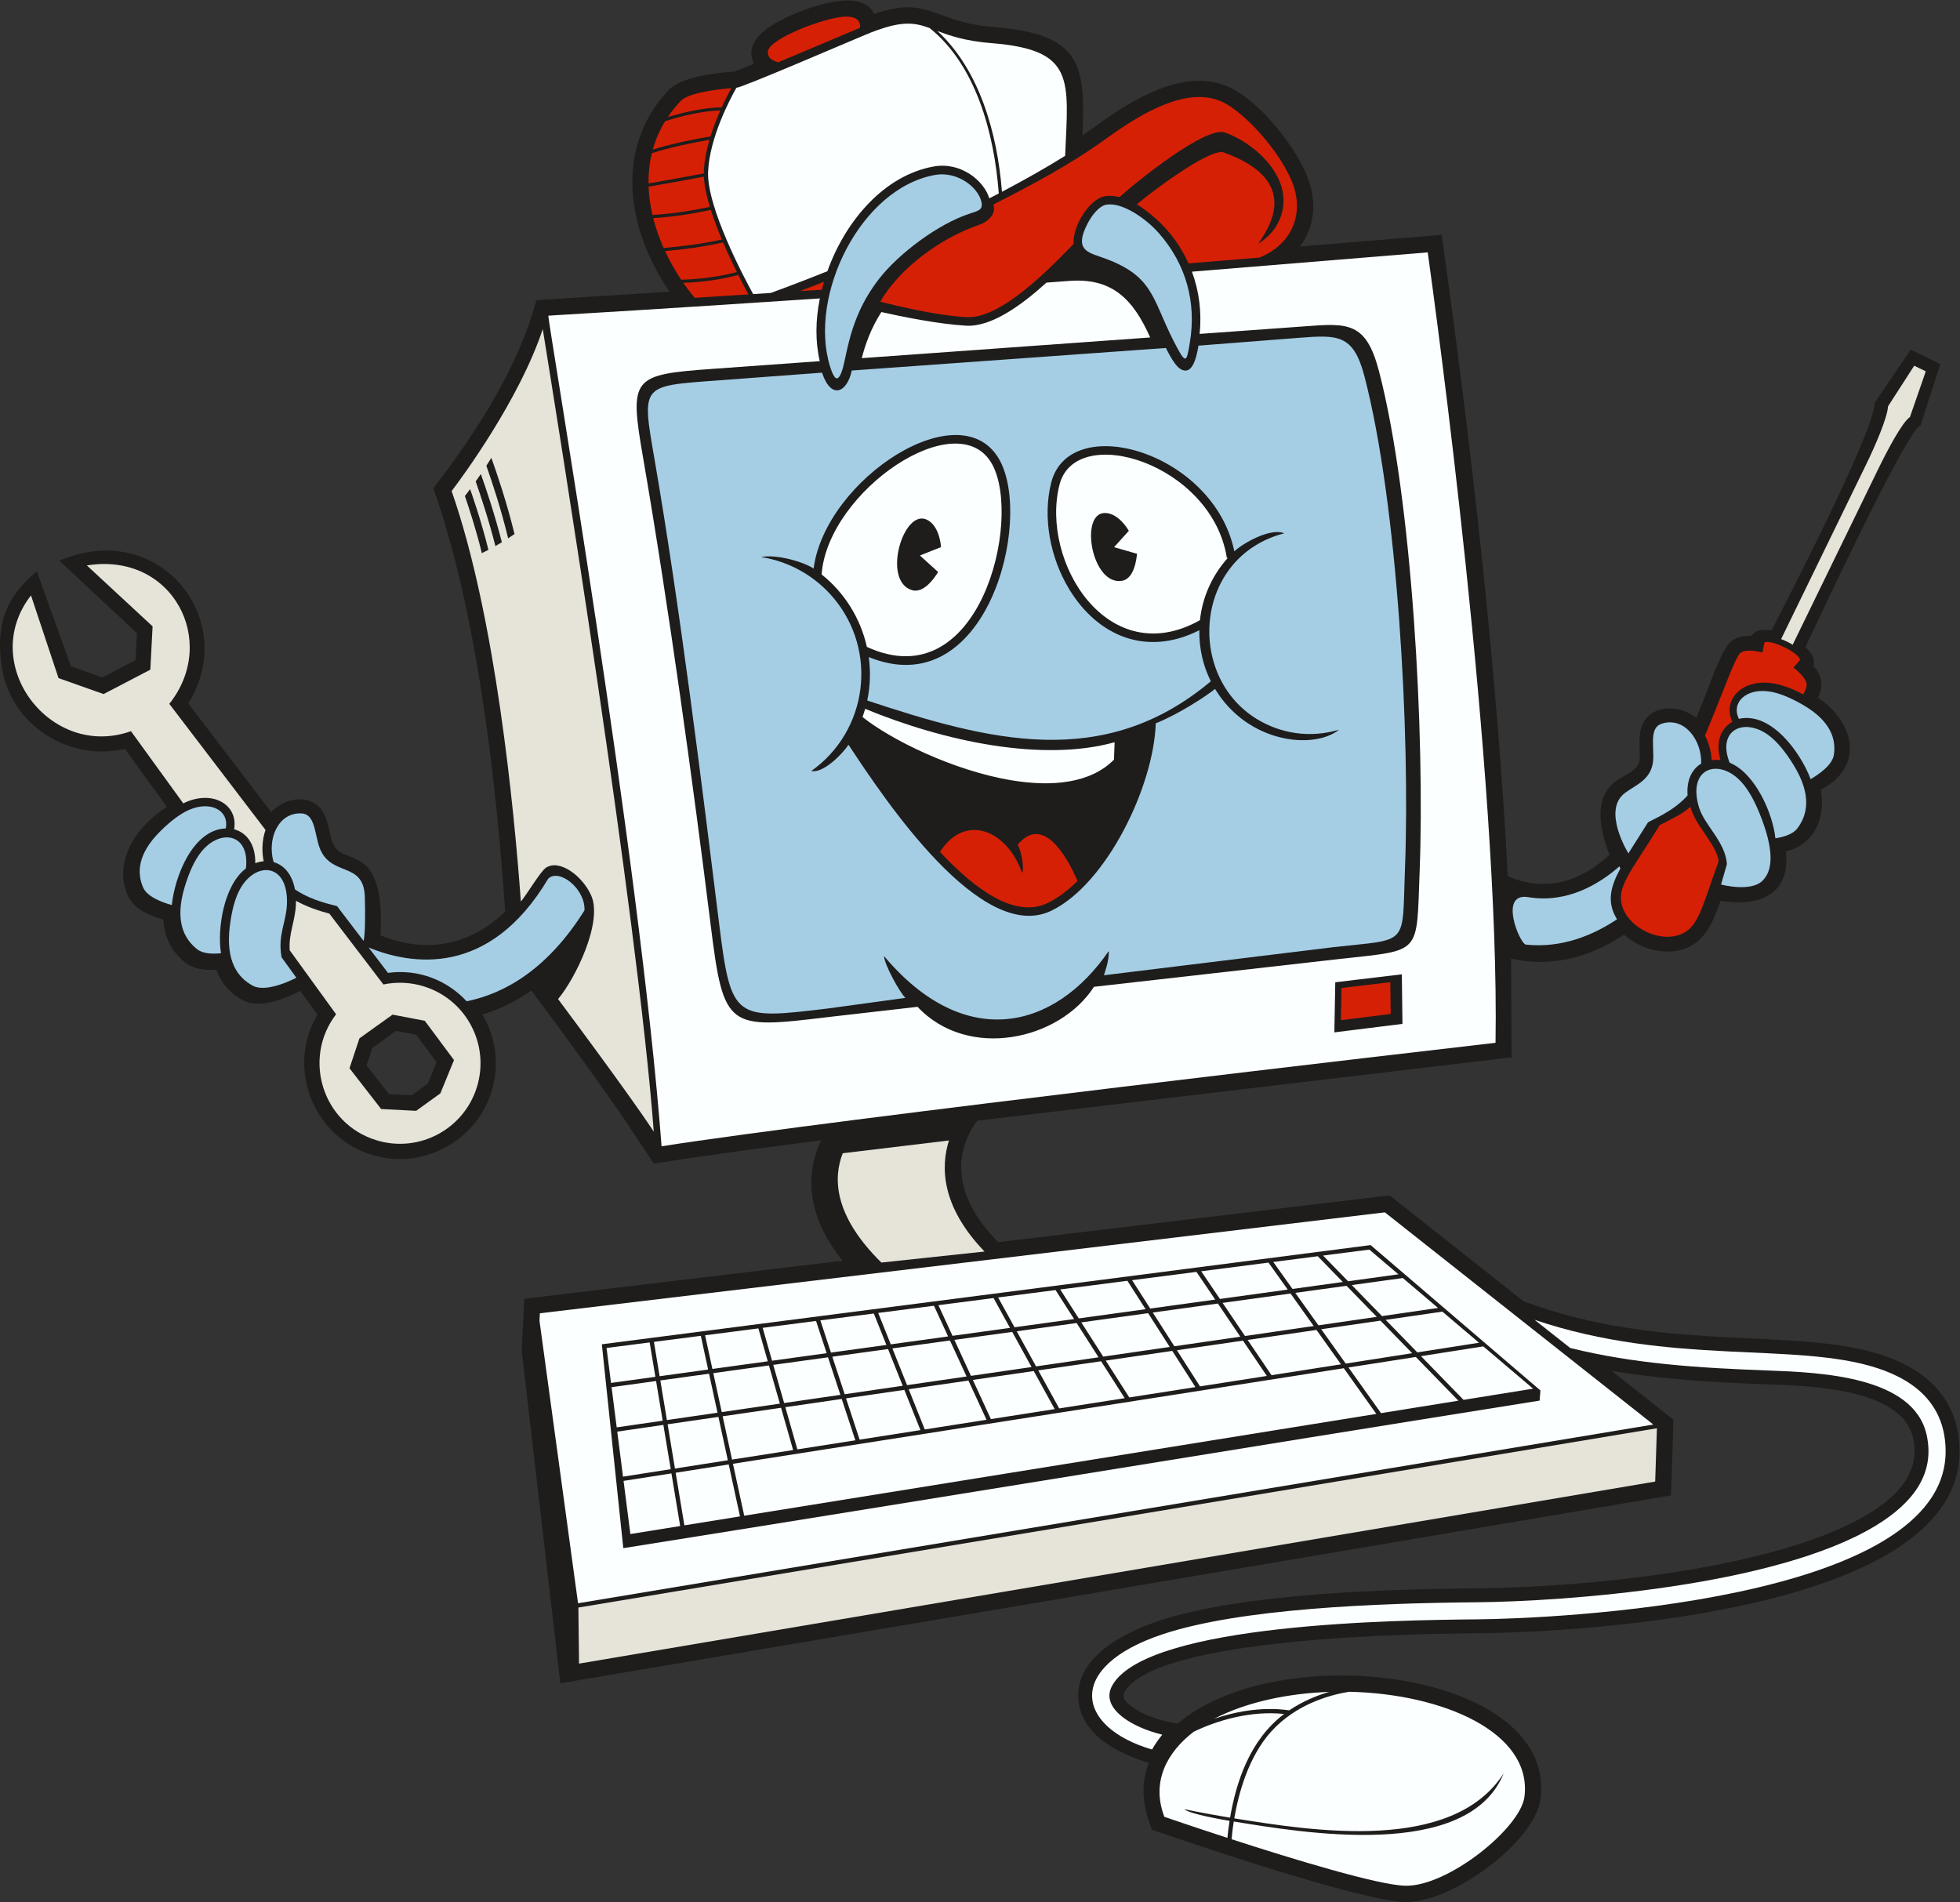 <?xml version="1.0" encoding="UTF-8" standalone="no"?>
<svg
   xmlns:dc="http://purl.org/dc/elements/1.1/"
   xmlns:cc="http://creativecommons.org/ns#"
   xmlns:rdf="http://www.w3.org/1999/02/22-rdf-syntax-ns#"
   xmlns:svg="http://www.w3.org/2000/svg"
   xmlns="http://www.w3.org/2000/svg"
   viewBox="0 0 652.307 633.013"
   height="633.013"
   width="652.307"
   xml:space="preserve"
   id="svg2"
   version="1.1"><rect x="0" y="0" width="652.307" height="633.013" fill="#333333" stroke="none"/><defs
     id="defs6" /><g
     transform="matrix(1.333,0,0,-1.333,0,633.013)"
     id="g10"><g
       transform="scale(0.1)"
       id="g12"><path
         id="path14"
         style="fill:#1e1d1c;fill-opacity:1;fill-rule:evenodd;stroke:none"
         d="m 949.82,2413.43 c 113.61,-46.14 222.6,-25.89 311.47,59.34 -21.97,322.71 -70.13,748.73 -179.39,1057.29 105.46,136.03 213,301.81 257.21,469.36 l 332.68,21.15 c -105.58,152.99 -140.47,357.47 -1.98,503.88 30.54,32.29 118.62,42.71 163.22,45.55 l 49.72,19.49 c -32.58,63.76 58.27,107.57 105.43,126.57 47.23,19.03 163.99,61.4 194.34,-2.18 135.77,47.67 148.01,-20.51 296.37,-32.33 218.88,-17.43 231.95,-90.81 223.41,-270.95 11.95,8.1 23.79,16.37 35.47,24.86 87.87,63.84 221.29,147.68 332.24,95.19 74.12,-35.06 158.31,-140.2 190.78,-215.26 27.34,-63.21 24.42,-128.73 -15.06,-182 l 353.73,29.03 c 71.7,-507.73 138.41,-1086.82 164.99,-1601.04 93.32,-41.15 180.94,-14.88 253.96,53.21 -24.89,65.1 -42.66,146.64 22.68,188.7 22.8,14.67 53.08,23.78 53.09,55.87 0.01,31.91 -6.54,68.65 15.39,95.66 28.76,35.41 88.39,31.3 125.61,1.74 8.91,21.82 17.64,43.73 26.32,65.65 11.4,28.82 38.85,108.55 61.36,125.81 14.34,10.99 32.39,13.97 50.03,13.28 10.01,15.95 31.69,16.51 50.07,13.16 35.26,69.36 253.29,490.63 257.11,564.9 l 0.16,3.22 90.11,133.23 73.87,-35.97 -49.35,-153.46 -3.38,-2.24 c -37.48,-24.77 -250.15,-479.25 -283.98,-551.05 13.65,-12.32 26.13,-29.5 19.93,-46.93 23.21,-26.61 25.32,-48.46 11.8,-79.34 92.44,-62.95 115.71,-172.7 6.56,-229.83 13.64,-68.04 -15.93,-138.08 -86.98,-153.54 12.17,-107.84 -65.63,-139.39 -163.25,-123.71 -18.63,-52.67 -38.16,-105.61 -98.29,-122.24 -48.83,-13.52 -104.98,4.41 -142.56,37.76 -85.16,-57.08 -181.73,-82.42 -282.03,-59.9 l 1.18,-246.38 -1333.74,-158.2 c -21.08,-26.53 -35.37,-62.29 -39.2,-95.59 -9.21,-80.35 36.75,-152.68 91.06,-207.66 l 977.52,116.77 335.31,-265.11 37.74,-12.74 c 332.7,-112.38 643.9,-51.76 854.76,-120.25 114.46,-37.16 193.87,-112.76 194.99,-238.79 3.58,-398.308 -926.95,-453.805 -1204.19,-456.305 -157.63,-1.417 -799.46,-10.097 -880.17,-146.066 -9.35,-15.762 5.62,-27.734 17.27,-36.582 32.73,-24.922 75.06,-35.516 114.99,-43.281 252.34,217.023 945.72,132.265 906.28,-187.059 C 3833.38,152.012 3626.65,-2.723 3507.92,0.039 3397.73,2.598 2976.05,146.066 2876.3,180.41 c -22.91,56.082 -29.99,110.899 -8.05,167.121 -77.24,23.231 -169.53,69.864 -176.02,159.239 -7.61,105.015 115.81,166.98 200.36,195 211.3,70.015 576.92,79.441 794.56,81.394 267.28,2.395 748.72,47.277 977.13,185.684 70.06,42.462 131.67,101.972 112.06,190.062 -27.83,125.13 -264.07,129.87 -363.55,133.53 -130.2,4.8 -260.82,12.04 -389.36,34.02 l 154.7,-122.19 -6.14,-189 -2773.04,-469.118 -96.36,830.338 6.48,129.75 794.76,94.93 c -71.79,87.69 -104.44,195.66 -53.48,300.59 -139.99,-17.98 -278.3,-36.05 -417.77,-58.15 l -83.63,125.29 c -72.1,103.66 -146.7,205.55 -222.22,306.74 -37.67,-26.16 -78.63,-46.55 -122.49,-59.86 34.61,-57.97 43.12,-126.8 23.03,-192.04 -38.66,-125.5 -173.5,-196.83 -299.004,-158.18 -147.539,45.44 -213.895,218.35 -135.711,350.1 l -42.899,59.2 c -41.515,-20.77 -101.968,-45.63 -143.734,-23.1 -31.981,17.26 -54.098,43.08 -66.234,76.33 -27.055,-2.35 -55.668,0.68 -77.575,17.96 -34.765,27.43 -52.05,64.15 -54.41,106.92 -34.965,9.67 -74.461,26.67 -89.269,61.29 -36.672,85.7 24.171,173.97 98.379,219.93 L 311.824,2879.07 C 171.637,2846.68 26.438,2938.4 4.453,3083.98 -9.449,3176.06 7.543,3248.39 79.082,3311.25 l 12.758,11.21 85.39,-237.2 78.461,-27.8 82.653,43.14 3.508,67.34 -193.918,181.19 17.527,6.51 c 238.734,88.83 432.469,-157.68 304.523,-363.19 l 206.965,-271.24 c 28.489,29.83 78.524,44.06 111.899,19.42 43.941,-32.43 23.945,-96.22 59.429,-118.76 15.547,-9.88 36.336,-12.82 58.024,-28.27 46,-32.78 47.39,-124.65 43.519,-180.17 z m -20.129,-280.93 -14.453,-43.5 55.778,-71.86 56.574,-2.91 40.69,29.36 21.72,53.07 -51.18,68.82 -49.777,9.55 -59.352,-42.53 v 0" /><path
         id="path16"
         style="fill:#a5cee5;fill-opacity:1;fill-rule:nonzero;stroke:none"
         d="m 2930.36,3897.05 c 30.7,-60.14 31.86,-54.36 40.3,-3.87 16.9,100.97 -9.53,196.49 -77.55,273.68 -32.54,36.92 -91.87,77.81 -131.22,70.89 -16.43,-2.89 -34.77,-24.02 -46.9,-47.71 -30.45,-59.5 -5.6,-69.69 30.54,-81.86 135.49,-45.62 128.98,-101.72 184.83,-211.13 z m -509.57,318.24 c 22.04,7.11 33.04,9.69 29.91,27.42 -6.81,38.52 -61.04,79.06 -115.71,69.39 -186.81,-33.04 -316.96,-301.12 -262.81,-477.59 4.48,-14.61 12.78,-37.75 21.57,-28.08 23.05,25.36 12.47,132.41 101.25,246.48 49.27,63.32 148.18,137.3 225.79,162.38 v 0" /><path
         id="path18"
         style="fill:#fcffff;fill-opacity:1;fill-rule:nonzero;stroke:none"
         d="m 1838.51,4529.59 c -15.77,-27.92 -66.76,-124.27 -70.58,-209.13 -3.97,-88.39 90.04,-265.16 112.45,-305.94 l 43.84,2.8 c 12.1,4.36 64.99,23.67 141.56,54.32 45.1,126.4 142.45,239.68 265.52,261.47 69.5,12.3 126.3,-37.33 138.7,-79.56 7.83,4.01 15.7,8.08 23.61,12.2 -11.44,152.78 -58.22,321.91 -172.76,413.1 -40.12,14.48 -72.98,19.49 -160.28,-16.91 -60,-25.02 -306.71,-131.51 -322.06,-132.35 z m 663.08,-259.65 c 52.82,27.77 106.73,58.01 157.72,89.79 8.2,191.09 25.65,264.64 -183.62,281.31 -66.78,5.32 -105.14,19.01 -135.46,30.52 104.88,-96.65 149.84,-254.61 161.36,-401.62 v 0" /><path
         id="path20"
         style="fill:#d62005;fill-opacity:1;fill-rule:nonzero;stroke:none"
         d="m 2147.23,4679.46 c 1.16,9.17 -0.52,29.39 -38.43,27.66 -50.98,-2.32 -186.67,-54.43 -191.33,-85.81 -2.99,-20.11 18.1,-26.31 25.77,-27.88 72.67,30.34 162.6,68.7 203.99,86.03 z m -278.62,-665.68 c -5.9,10.82 -14.94,27.8 -25.39,48.62 -37.24,-10.08 -82.63,-17.75 -137.16,-19.88 9.02,-13.01 18.48,-25.48 28.26,-37.29 l 134.29,8.55 z m -28.97,55.81 c -10.81,21.78 -22.82,47.2 -34.27,73.9 -49.04,-11.02 -99.76,-17.68 -144.91,-21.62 11.65,-25.04 25.29,-49.06 40.29,-71.54 55.43,1.76 101.38,9.25 138.89,19.26 z m -37.38,81.22 c -10.25,24.32 -19.88,49.51 -27.6,73.82 -45.03,-9.51 -94.87,-17.52 -143.77,-20.38 6.43,-25.46 15.29,-50.46 26.02,-74.59 45.04,3.77 96.01,10.22 145.35,21.15 z m -29.97,81.47 c -8.27,27.31 -13.89,53.28 -14.95,75.38 -45.3,-8.59 -94.82,-17.43 -137.98,-24.96 0.87,-23.63 4.21,-47.26 9.62,-70.57 48.64,2.74 98.36,10.67 143.31,20.15 z m -15.13,83.45 c 0.11,25.97 6.73,58.16 14.19,83.93 -41.58,-7.18 -98.13,-18.5 -143.89,-33.39 -6.02,-24.83 -8.6,-50.14 -8.29,-75.49 43.08,7.51 92.72,16.38 137.99,24.95 z m 16.76,92.46 c 7.21,23.28 15.91,45.42 24.43,64.76 -43.74,-1 -93.6,-12.86 -137.65,-26.7 -13.98,-22.86 -24.1,-46.62 -30.86,-70.9 46.85,14.77 103.26,25.9 144.08,32.84 z m 27.92,72.55 c 9.21,20.28 17.94,36.97 23.96,47.96 -30.85,-2.5 -106.14,-10.7 -126.44,-32.16 -12.22,-12.91 -22.84,-26.29 -32.04,-40 43.5,13.07 91.84,23.76 134.52,24.2 z m 395.93,-485.35 c 38.09,-9.02 133.64,-33.63 215.32,-38.44 84.29,-4.97 204.53,117.73 267.12,182.68 -2.38,46.05 40.8,112.67 77.98,119.21 11.48,2.02 23.98,1.04 36.88,-2.2 47.63,43.22 216.75,178.05 263.43,161.28 55.46,-19.92 121.11,-70.99 140.48,-133.84 17.56,-57.03 -7.54,-113.56 -57.92,-143.99 40.67,56.39 95.31,163.06 -85.93,228.14 -34,12.21 -187.35,-103.64 -216.61,-129.6 53.57,-33.93 100.17,-83.47 128.87,-147.43 l 177.15,14.54 c 83.25,33.8 114.14,113.09 79.44,193.51 -33.84,78.43 -118.57,169.72 -171.36,194.7 -84.93,40.18 -196.55,-22.77 -290.97,-91.36 -86.68,-62.97 -183.55,-114.49 -281.74,-164.47 8.59,-21.55 -12.01,-42.81 -34.7,-50.47 -93.94,-31.71 -198.47,-106.57 -247.44,-192.26 z m -140.6,49.82 c -22.28,-8.83 -42.32,-16.62 -59.58,-23.23 l 54.18,3.44 c 1.66,6.61 3.46,13.21 5.4,19.79 v 0" /><path
         id="path22"
         style="fill:#fcffff;fill-opacity:1;fill-rule:nonzero;stroke:none"
         d="m 2995.14,3915.13 259.75,18.71 c 111.05,8.51 155.79,11.94 188.11,-112.14 83.56,-320.77 114.56,-912.65 101.36,-1250.29 -8.11,-207.16 6.73,-194.04 -196.65,-216.51 l -616.43,-69.86 c -85.91,-133.47 -314.42,-184.11 -440.48,-49.97 l -221.13,-25.35 c -252.72,-30.45 -262.91,-31.67 -295.31,229.38 -42.75,344.39 -104.63,795.46 -168.76,1166.87 -34.73,201.16 -28.35,207.42 174.6,221.98 l 266.48,19.12 c -11.47,49.75 -10.63,102.5 0.21,156.62 -371.18,-24.87 -630.98,-40.26 -677.79,-43.03 -2.76,-9.57 227.05,-1342.28 282.65,-2073.77 424.55,66.62 1950.5,243.24 2082.14,258.36 10.8,666.86 -152.44,1853 -169.28,1973.41 -196.37,-16.16 -392.47,-32.12 -588.72,-48.18 18.13,-48.84 24.65,-101.29 19.25,-155.35 z m -843.55,-60.54 720.08,51.67 c -42.27,94.94 -94.4,149.08 -201.17,141.2 l -57.77,-4.26 c -63.28,-57.37 -138.23,-111.25 -200.89,-107.56 -70.29,4.15 -161.41,22.82 -211.35,34.04 -26.87,-42.04 -40.4,-81.96 -48.9,-115.09 z m 1348.39,-1538.37 1.54,-123.75 -170.04,-21.17 2.28,125.11 166.22,19.81 v 0" /><path
         id="path24"
         style="fill:#a5cee5;fill-opacity:1;fill-rule:nonzero;stroke:none"
         d="m 2910.85,3879.98 -784.24,-56.27 c -11.16,-53.82 -50.98,-75.1 -74.29,-5.33 l -263.08,-19.61 c -189.2,-14.09 -187.38,-9.71 -155.03,-197.08 63.76,-369.29 118.92,-817.92 161.37,-1159.99 29.78,-239.88 39.15,-238.76 271.57,-210.75 l 193.45,26.41 c -13.65,12.78 -52.6,82.74 -53.43,104.4 201.73,-239.97 426.34,-183.83 561.02,12.65 1.88,-22.93 -12.15,-60.55 -12.15,-60.55 l 574.12,70.32 c 190.48,21.05 169.98,0.27 177.64,196.13 13.11,335.38 -18.04,909.78 -101.1,1228.66 -27.81,106.79 -67.45,103.77 -165.8,96.23 l -248.71,-19.38 c -8.54,-52.91 -23.11,-70.52 -44.19,-58.81 -11.98,6.66 -25.64,29.81 -37.15,52.97 z m -25.28,-937.07 c -4.85,-156.56 -122.53,-400.88 -260.44,-467.79 -175.4,-85.1 -416.03,276.91 -506.65,414.2 -16.74,-25.04 -64.3,-72.11 -92.87,-65.41 140.81,99.95 166.82,298.78 56.02,431.33 -44.97,53.8 -108.74,91.49 -181.49,102.76 37.25,7.66 105.34,-11.34 131.2,-28.73 28.93,223.25 369.69,446.09 464.97,269.78 82.96,-153.54 -34.64,-610.09 -327.36,-490.71 4.97,-35.49 3.97,-72.15 -3.74,-108.5 304.01,-100.68 590.31,-176.57 857.86,48.01 -18.93,37.89 -29.44,81.07 -28.68,127.51 -130.75,-66.37 -253.21,-15.79 -324.96,102.45 -47.54,78.34 -66.72,179.25 -44.99,265.62 45.57,181.05 406.22,77.13 457.3,-171.09 22.35,20.95 91.77,59.69 124.45,44.91 -224.91,-58.34 -245.96,-355.29 -68.05,-463.8 58.51,-35.68 131.68,-48.42 205.07,-26.49 -61.91,-50.01 -227.05,-34.9 -309.64,101.84 -21.34,-17.57 -90.17,-62.8 -148,-85.89 v 0" /><path
         id="path26"
         style="fill:#fcffff;fill-opacity:1;fill-rule:nonzero;stroke:none"
         d="m 2153.45,2958.61 c 68.89,-55.28 225.16,-133.73 372.43,-158.05 100.57,-16.61 196.42,-7.83 255.37,51.61 l 1.62,43.5 c -179.54,-50.01 -424.83,1.56 -622.83,83.37 -1.95,-6.84 -4.16,-13.65 -6.59,-20.43 v 0" /><path
         id="path28"
         style="fill:#d62005;fill-opacity:1;fill-rule:nonzero;stroke:none"
         d="m 2690.29,2549.28 c -29.06,67.48 -88.38,165.09 -149.6,90.14 8.99,-13.31 17.17,-57.41 11.22,-70.51 -37.35,108.39 -143.23,150.48 -205.06,52.85 89.76,-96.13 188.83,-166.3 268.94,-127.43 25.73,12.49 50.8,31.44 74.5,54.95 v 0" /><path
         id="path30"
         style="fill:#d62005;fill-opacity:1;fill-rule:nonzero;stroke:none"
         d="m 3471.15,2296.64 -121.92,-14.54 -1.46,-80.33 124.38,15.49 -1,79.38 v 0" /><path
         id="path32"
         style="fill:#fcffff;fill-opacity:1;fill-rule:nonzero;stroke:none"
         d="m 1346.97,1451.09 96.23,-705.133 2684.61,446.263 -670.27,529.71 C 2751.85,1637.11 2052.25,1554.07 1347.91,1469.94 l -0.94,-18.85 z m 160.86,-57.84 1914.21,246.95 423.9,-362.9 -2.01,-25.39 C 3073.64,1129.23 2326.48,1006.07 1556.19,883.535 c -17.92,167.105 -35.69,341.935 -53.55,509.055 l 5.19,0.66 v 0" /><path
         id="path34"
         style="fill:#e6e3d9;fill-opacity:1;fill-rule:nonzero;stroke:none"
         d="m 1444.04,735.273 1.6,-140 2686.85,454.527 4.32,133.09 -2692.77,-447.617 z m 756.45,861.317 257.66,27.49 c -108.64,112.63 -109.69,211.45 -88.89,277.33 l -265.19,-31.91 c -24.02,-61.29 -23.31,-155.02 96.42,-272.91 z m -568.2,326.79 c -41.73,549.27 -241.06,1778.58 -277.19,2003.88 -58.2,-176.27 -202.32,-371.6 -227.51,-404.53 109.64,-313.28 156.03,-793.71 172.84,-1024.87 15.94,19.05 49.27,75.94 62.89,84.66 34.55,22.14 91.68,-21.64 112.81,-69.7 29.31,-66.67 -39.63,-207.03 -82.82,-258.35 142.46,-191.26 209.49,-286.35 238.98,-331.09 z m -458.58,1604.27 c 8.51,-24 29.04,-84.23 45.71,-151.65 -5.55,-2.89 -11.01,-5.62 -16.36,-8.2 -14.7,59.97 -32.69,114.52 -42.4,142.52 4.21,5.5 8.58,11.29 13.05,17.33 z m 53.01,78.07 c 12.6,-35.03 38.49,-110.54 57.86,-190.27 -5.35,-3.7 -10.66,-7.25 -15.91,-10.66 -17.51,73.03 -40.91,143.07 -54.37,181.14 4.24,6.55 8.4,13.16 12.42,19.79 z m -26.2,-40.47 c 12.08,-33.8 34.38,-99.33 52.5,-170.29 -5.46,-3.31 -10.85,-6.46 -16.16,-9.47 -16.53,65.12 -36.79,125.93 -49.24,161.29 4.28,6.02 8.61,12.2 12.9,18.47 v 0" /><path
         id="path36"
         style="fill:#fcffff;fill-opacity:1;fill-rule:nonzero;stroke:none"
         d="m 3418.73,1628.98 -115.49,-14.9 62.55,-64.2 125.69,17.33 -72.75,61.77 z m -128.76,-16.6 -110.97,-14.32 47.99,-67.33 125.62,17.33 -62.64,64.32 z m -122.95,-15.88 -167.97,-21.66 46.74,-69.1 169.29,23.34 -48.06,67.42 z m -179.82,-23.19 -160.72,-20.73 45.32,-70.83 162.2,22.36 -46.8,69.2 z m -172.41,-22.24 -167.72,-21.64 46.26,-72.3 166.84,23.01 -45.38,70.93 z m -179.42,-23.15 -143.35,-18.49 40.96,-74.41 148.71,20.51 -46.32,72.39 z m -154.73,-19.96 -137.75,-17.76 35.27,-76.54 143.49,19.8 -41.01,74.5 z m -148.82,-19.2 -139.21,-17.95 31.34,-78.42 143.18,19.75 -35.31,76.62 z m -150.14,-19.37 -133.48,-17.21 26.47,-80.37 138.38,19.08 -31.37,78.5 z m -144.27,-18.61 -133.27,-17.19 23.44,-82.07 136.33,18.8 -26.5,80.46 z m -143.99,-18.57 -133.05,-17.16 18.24,-84.07 138.28,19.07 -23.47,82.16 z m -143.66,-18.54 -117.12,-15.1 14.24,-85.76 121.14,16.7 -18.26,84.16 z m -127.72,-16.47 -107.68,-13.89 11.17,-87.24 110.76,15.28 -14.25,85.85 z m -95.15,-111.71 12.84,-100.38 114.76,16.68 -16.45,99.03 -111.15,-15.33 z m 14.2,-110.99 14.4,-112.44 119.11,18.64 -18.36,110.55 -115.15,-16.75 z m 15.76,-123.02 16.99,-132.699 124.33,20.02 -21.82,131.379 -119.5,-18.7 z m 151.86,-110.984 138.84,22.367 -28.13,129.697 -132.53,-20.73 21.82,-131.334 z m 149.4,24.067 1578.18,254.157 -81.3,114.07 -1525.01,-238.58 28.13,-129.647 z m 1589.93,256.057 193.11,31.09 -106.33,109.21 -168.05,-26.29 81.27,-114.01 z m 206,33.17 173.66,27.96 -124.31,105.54 -155.6,-24.35 106.25,-109.15 z m 38.62,142.62 -91.47,77.65 -141.54,-20.57 79.02,-81.17 153.99,24.09 z m -102.33,86.87 -87.93,74.66 -127.35,-17.56 75.4,-77.44 139.88,20.34 z m -537.87,12.61 55.93,-82.69 171.5,24.94 -57.83,81.14 -169.6,-23.39 z m 62.57,-92.51 59.55,-88.03 173.49,27.14 -61.21,85.87 -171.83,-24.98 z m 47.89,-89.85 -59.62,88.14 -164.93,-23.98 57.74,-90.26 166.81,26.1 z m -66.27,97.96 -55.97,82.77 -162.54,-22.41 53.91,-84.29 164.6,23.93 z m -112.06,-125.85 -57.81,90.37 -166.1,-24.16 58.87,-92.03 165.04,25.82 z m -64.13,100.24 -53.96,84.35 -166.84,-23 54.7,-85.51 166.1,24.16 z m -112.42,-127.87 -58.95,92.15 -156.84,-22.8 52.24,-94.94 163.55,25.59 z m -65.27,102.03 -54.75,85.59 -149.52,-20.63 48.25,-87.66 156.02,22.7 z m -109.5,-129.38 -52.31,95.05 -152.08,-22.1 45.1,-97.86 159.29,24.91 z m -57.81,105.04 -48.29,87.74 -144.34,-19.9 41.39,-89.83 151.24,21.99 z m -112.44,-131.66 -45.14,97.96 -149.13,-21.69 40.12,-100.39 154.15,24.12 z m -49.8,108.07 -41.43,89.9 -143.76,-19.82 36.64,-91.67 148.55,21.59 z m -115.17,-133.88 -40.17,100.5 -145.58,-21.16 33.95,-103.09 151.8,23.75 z m -44.25,110.71 -36.67,91.74 -139.07,-19.18 30.85,-93.64 144.89,21.08 z m -118.24,-136.14 -34,103.21 -140.85,-20.48 30.09,-105.37 144.76,22.64 z m -37.38,113.5 -30.88,93.72 -136.76,-18.86 27.21,-95.27 140.43,20.41 z m -118.02,-137.8 -30.12,105.48 -145.79,-21.21 23.46,-108.12 152.45,23.85 z m -33.09,115.84 -27.23,95.35 -138.96,-19.17 21.1,-97.29 145.09,21.11 z m -298.44,57.95 16.42,-98.96 126.36,18.37 -21.13,97.36 -121.65,-16.77 z m 1713.22,236.28 -127.87,-17.64 57.78,-81.07 145.58,21.18 -75.49,77.53 z m -1695.04,-345.78 18.34,-110.45 132,20.66 -23.47,108.23 -126.87,-18.44 z m 1779.73,258.79 -147.81,-21.49 61.13,-85.75 165.84,25.95 -79.16,81.29 v 0" /><path
         id="path38"
         style="fill:#fcffff;fill-opacity:1;fill-rule:nonzero;stroke:none"
         d="m 3831.45,1453.57 c 341.47,-115.33 651.37,-54.18 855.16,-120.37 104.39,-33.89 170.05,-98.89 171.01,-206.1 3.4,-379.92 -989.18,-419.678 -1169.82,-421.299 -195.6,-1.758 -818.67,-9.735 -909.69,-163.059 -19,-31.988 -2.79,-59.918 26.08,-81.89 23.25,-17.696 56.37,-32.637 97.66,-43.047 -9.9,-11.789 -18.44,-24.707 -25.55,-36.985 -190.71,55.91 -217.47,206.934 27.21,288.02 193.31,64.062 533.25,77.39 783.94,79.637 213.62,1.914 743.74,38.574 994.81,190.714 95.63,57.95 149.29,131.349 127.95,227.259 -32.58,146.38 -264.7,155.83 -396.15,160.67 -171.18,6.29 -333.55,16.45 -493.68,56.19 l -88.93,70.26 z M 3081.64,208.938 c 196.17,-31.602 544.54,-87.208 672.55,112.304 -89.24,-220.304 -506.12,-147.219 -673.85,-120.207 -3.07,-19.441 -4.62,-34.969 -5.37,-44.238 154.03,-49.93 365.51,-114.492 433.9,-116.082 105.66,-2.453 287.59,143.75 297.29,222.344 19.82,160.527 -203.57,257.039 -438.22,261.933 -48.62,-8 -132.69,-31.347 -194.17,-99.367 -57.31,-63.398 -81.8,-155.984 -92.13,-216.687 z m -50.31,248.542 c 109.28,37.415 185.28,20.637 187.52,21.153 33.63,22.754 68.96,37.051 99.81,46.035 C 3218,521.223 3112.47,499.902 3031.33,457.48 Z m -74.74,-225.593 c 0.35,-0.078 46.16,-9.981 114.55,-21.242 14.73,86.242 47.99,193.281 134.92,258.847 -42.23,4.551 -83.4,0.313 -119.84,-7.664 -45.06,-9.855 -82.67,-25.285 -106.19,-36.887 -66.44,-51.082 -106.44,-124.609 -73,-212.175 16.92,-5.813 78.85,-26.985 157.53,-52.578 0.83,9.648 2.41,24.429 5.28,42.554 -15.12,2.492 -99.41,16.75 -113.25,29.145 v 0" /><path
         id="path40"
         style="fill:#fcffff;fill-opacity:1;fill-rule:evenodd;stroke:none"
         d="m 2051.3,3314.67 c 57.47,-45.67 97.22,-110.19 113.05,-181.02 281.4,-129.39 388.1,316.58 313.15,455.29 -84.1,155.63 -410.69,-65.37 -426.2,-274.27 z m 767.07,108.83 c 0,0 -24.65,44.63 -59.85,44.52 -64.09,-0.19 -32.92,-182.18 42.8,-169.29 17.64,3 32.81,21.83 37.49,67.44 l -57.29,16.51 36.85,40.82 z m -468.95,-40.66 c 0,0 -2.49,52.4 -35.04,68.3 -59.27,28.93 -113.15,-153.26 -37.38,-175.76 17.65,-5.24 40.21,5.25 65.25,45.24 l -45.4,41.27 52.57,20.95 z m 713.72,-27.25 c -37.1,236.32 -378.25,340.59 -417.98,182.67 -48.22,-191.62 120.75,-466.94 350.74,-337.92 6.33,59.22 31.48,113.31 69.76,155.65 l -2.52,-0.4 v 0" /><path
         id="path42"
         style="fill:#a5cee5;fill-opacity:1;fill-rule:nonzero;stroke:none"
         d="m 4043.15,2585.75 c -48.86,-42.99 -129.41,-93.18 -227.6,-76.89 -75.02,12.44 -21.16,-116.87 -5.73,-118.49 88.7,-9.28 166.75,22.89 227.38,63.26 -26.52,43.21 -16.36,81.08 8.41,126.89 -0.82,1.71 -1.63,3.46 -2.46,5.23 z m 268.49,5.68 c -4.25,56.65 -56.39,96.83 -69.91,142.12 -29.56,98.95 49.95,123.26 105.16,63.76 17.19,-18.53 32.77,-45.74 47.42,-82.44 33.03,-82.81 35.04,-137.87 5.19,-165.83 -29.83,-27.96 -102.62,-8.66 -102.62,-8.66 l 14.76,51.05 z m -246.01,26.81 c 0,0 -66.33,106.54 -9.31,150.21 28.58,21.89 71.51,34.21 71.54,90.71 0.02,37.05 -7.59,73.75 21.19,82.89 55.83,17.74 99.84,-39.86 98.4,-99.73 -22.57,-13.36 -37.06,-40.51 -34.09,-79.47 -35,-39.92 -89.38,-60.95 -98.76,-67.21 l -48.97,-77.4 z m 275.81,335.89 c -19.96,41.67 19.16,76.91 76.31,68.19 23.29,-3.53 50.44,-14.35 82.43,-32.64 72.12,-41.28 84.02,-87.57 78.46,-125.29 -3.76,-25.48 -36.96,-48.57 -58.09,-60.87 -24.3,65.18 -97.86,168.94 -179.11,150.61 z m -23.07,-109.5 c -32.72,82.47 37.24,114.1 98.63,67.47 20.12,-15.29 40.16,-39.4 60.91,-73.03 46.81,-75.89 34.27,-125.6 9.7,-158.29 -10.96,-14.57 -33.46,-21.6 -55.04,-24.9 -6.15,60.95 -49.8,162.33 -114.2,188.75 v 0" /><path
         id="path44"
         style="fill:#d62005;fill-opacity:1;fill-rule:evenodd;stroke:none"
         d="m 4400.45,3119.71 c -18.22,4.53 -43.01,8.19 -55.08,-1.06 -13.3,-10.19 -43.79,-100.4 -88.59,-206.36 4.27,-8.01 7.94,-16.95 10.85,-26.9 3.54,-12.05 5.48,-23.61 6.02,-34.67 6.99,1.16 14.32,1.35 21.82,0.55 -13.24,46.01 1.83,79.81 29.74,95.34 -25.71,55.5 24.4,107.7 100.08,96.28 26.38,-3.98 52.93,-15.1 76.98,-27.73 5.5,10.99 8.6,18.86 8.55,22.95 -0.16,15.19 -18.33,32.45 -33.14,44.01 l 16.28,18.48 c 0.71,17.74 -77.27,54.81 -89,43.33 l -4.51,-24.22 z m -256.6,-430.81 c -72.61,-119.27 -113.08,-157.05 -90.9,-210.27 19.69,-47.27 85.12,-79.12 134.46,-65.47 53.37,14.77 59.89,66.22 103.8,186.02 -8.15,45.57 -57.93,86.03 -70.77,135.37 -18.49,-17.49 -50.42,-32.48 -76.59,-45.65 v 0" /><path
         id="path46"
         style="fill:#e6e3d9;fill-opacity:1;fill-rule:evenodd;stroke:none"
         d="m 4475.77,3139.08 213.08,437.68 c 23.19,47.63 60.19,117.88 79.7,130.79 l 39.53,114.11 -28.87,14.06 -65.44,-101.5 c -1.39,-27.7 -31.06,-96.74 -54.91,-145.73 L 4446.9,3153.13 c 6.73,-2.54 12.4,-5.09 15.97,-6.86 3.18,-1.57 7.76,-4.05 12.9,-7.19 v 0" /><path
         id="path48"
         style="fill:#e6e3d9;fill-opacity:1;fill-rule:evenodd;stroke:none"
         d="m 1057.84,2286.24 c 106.1,-32.67 165.61,-145.17 132.93,-251.26 -32.67,-106.1 -145.17,-165.61 -251.262,-132.94 -134.84,41.53 -184.738,204.44 -100.387,314.42 L 723.32,2376.27 c -3.215,41.23 14.16,73.73 15.512,115.7 0.086,2.63 0.113,5.21 0.098,7.74 25.711,-14.19 54.793,-24.37 83.394,-31.98 L 957.27,2290.87 c 32.316,6.83 66.77,5.79 100.57,-4.63 z M 457.535,2743.06 326.977,2923.24 C 126.09,2851.52 -56.148,3090.88 77.387,3262.23 l 68.73,-206.45 112.504,-39.86 116.723,60.91 5.629,108.16 -164.133,152.1 c 213.945,34.55 330.207,-189.64 205.851,-345.6 L 662.93,2676.63 c -4.516,-12.47 -7.289,-26.77 -7.68,-42.98 -0.309,-12.55 0.797,-24.2 3.094,-35.04 -6.977,-0.65 -14.035,-2.3 -21.016,-4.97 0.91,47.81 -22.137,76.7 -52.797,84.66 10.403,60.15 -50.871,97.97 -120.347,67.84 -2.231,-0.96 -4.45,-1.99 -6.649,-3.08 z m 439.844,-586.74 82.754,59.29 80.467,-15.43 72.9,-98.03 -34.02,-83.13 -60.45,-43.61 -87.452,4.5 -78.996,101.79 24.797,74.62 v 0" /><path
         id="path50"
         style="fill:#a5cee5;fill-opacity:1;fill-rule:nonzero;stroke:none"
         d="m 920.215,2383.31 c 104.875,-43.19 300.545,-76.94 448.515,171.75 26.87,26.15 92.76,-24.26 90.58,-79.18 -89.85,-143.09 -194.39,-206.41 -294.19,-227.04 -47.62,51.39 -118.5,81.43 -196.46,70.98 l -48.445,63.49 z m -217.164,-24.65 c -10.36,55.85 11.851,86.77 13.371,134.03 3.301,103.22 -79.766,106.42 -117.961,34.79 -11.891,-22.29 -20.008,-52.57 -24.793,-91.8 -10.785,-88.5 21.391,-128.42 57.383,-147.84 35.992,-19.41 108.847,19.96 108.847,19.96 l -36.847,50.86 z m 204.691,41 c 0,0 5.676,15.2 3.094,109.83 -2.594,94.64 -92.688,44.13 -116.395,133.72 -9.468,35.82 -11.472,73.24 -41.636,74.74 -58.524,2.89 -86.36,-64.04 -69.696,-121.55 25.243,-7.16 46.188,-29.72 53.258,-68.14 44.028,-29.66 94.578,-38.26 105.238,-41.92 l 66.137,-86.68 z m -344.035,280.85 c 8.656,45.39 -38.156,69.47 -91.195,46.45 -21.614,-9.37 -45.11,-26.75 -71.36,-52.6 -59.211,-58.32 -58.886,-106.12 -43.882,-141.16 10.136,-23.69 48.128,-37.54 71.707,-44.04 6.847,69.23 51.488,188.33 134.73,191.35 z m 50.258,-99.98 c 10.57,88.08 -65.133,100.81 -112.582,40.05 -15.567,-19.92 -28.785,-48.34 -40.262,-86.16 -25.879,-85.32 -1.066,-130.19 31.031,-155.51 14.317,-11.3 37.868,-12.35 59.578,-10.03 -9.617,60.5 6.711,169.67 62.235,211.65 v 0" /></g></g></svg>